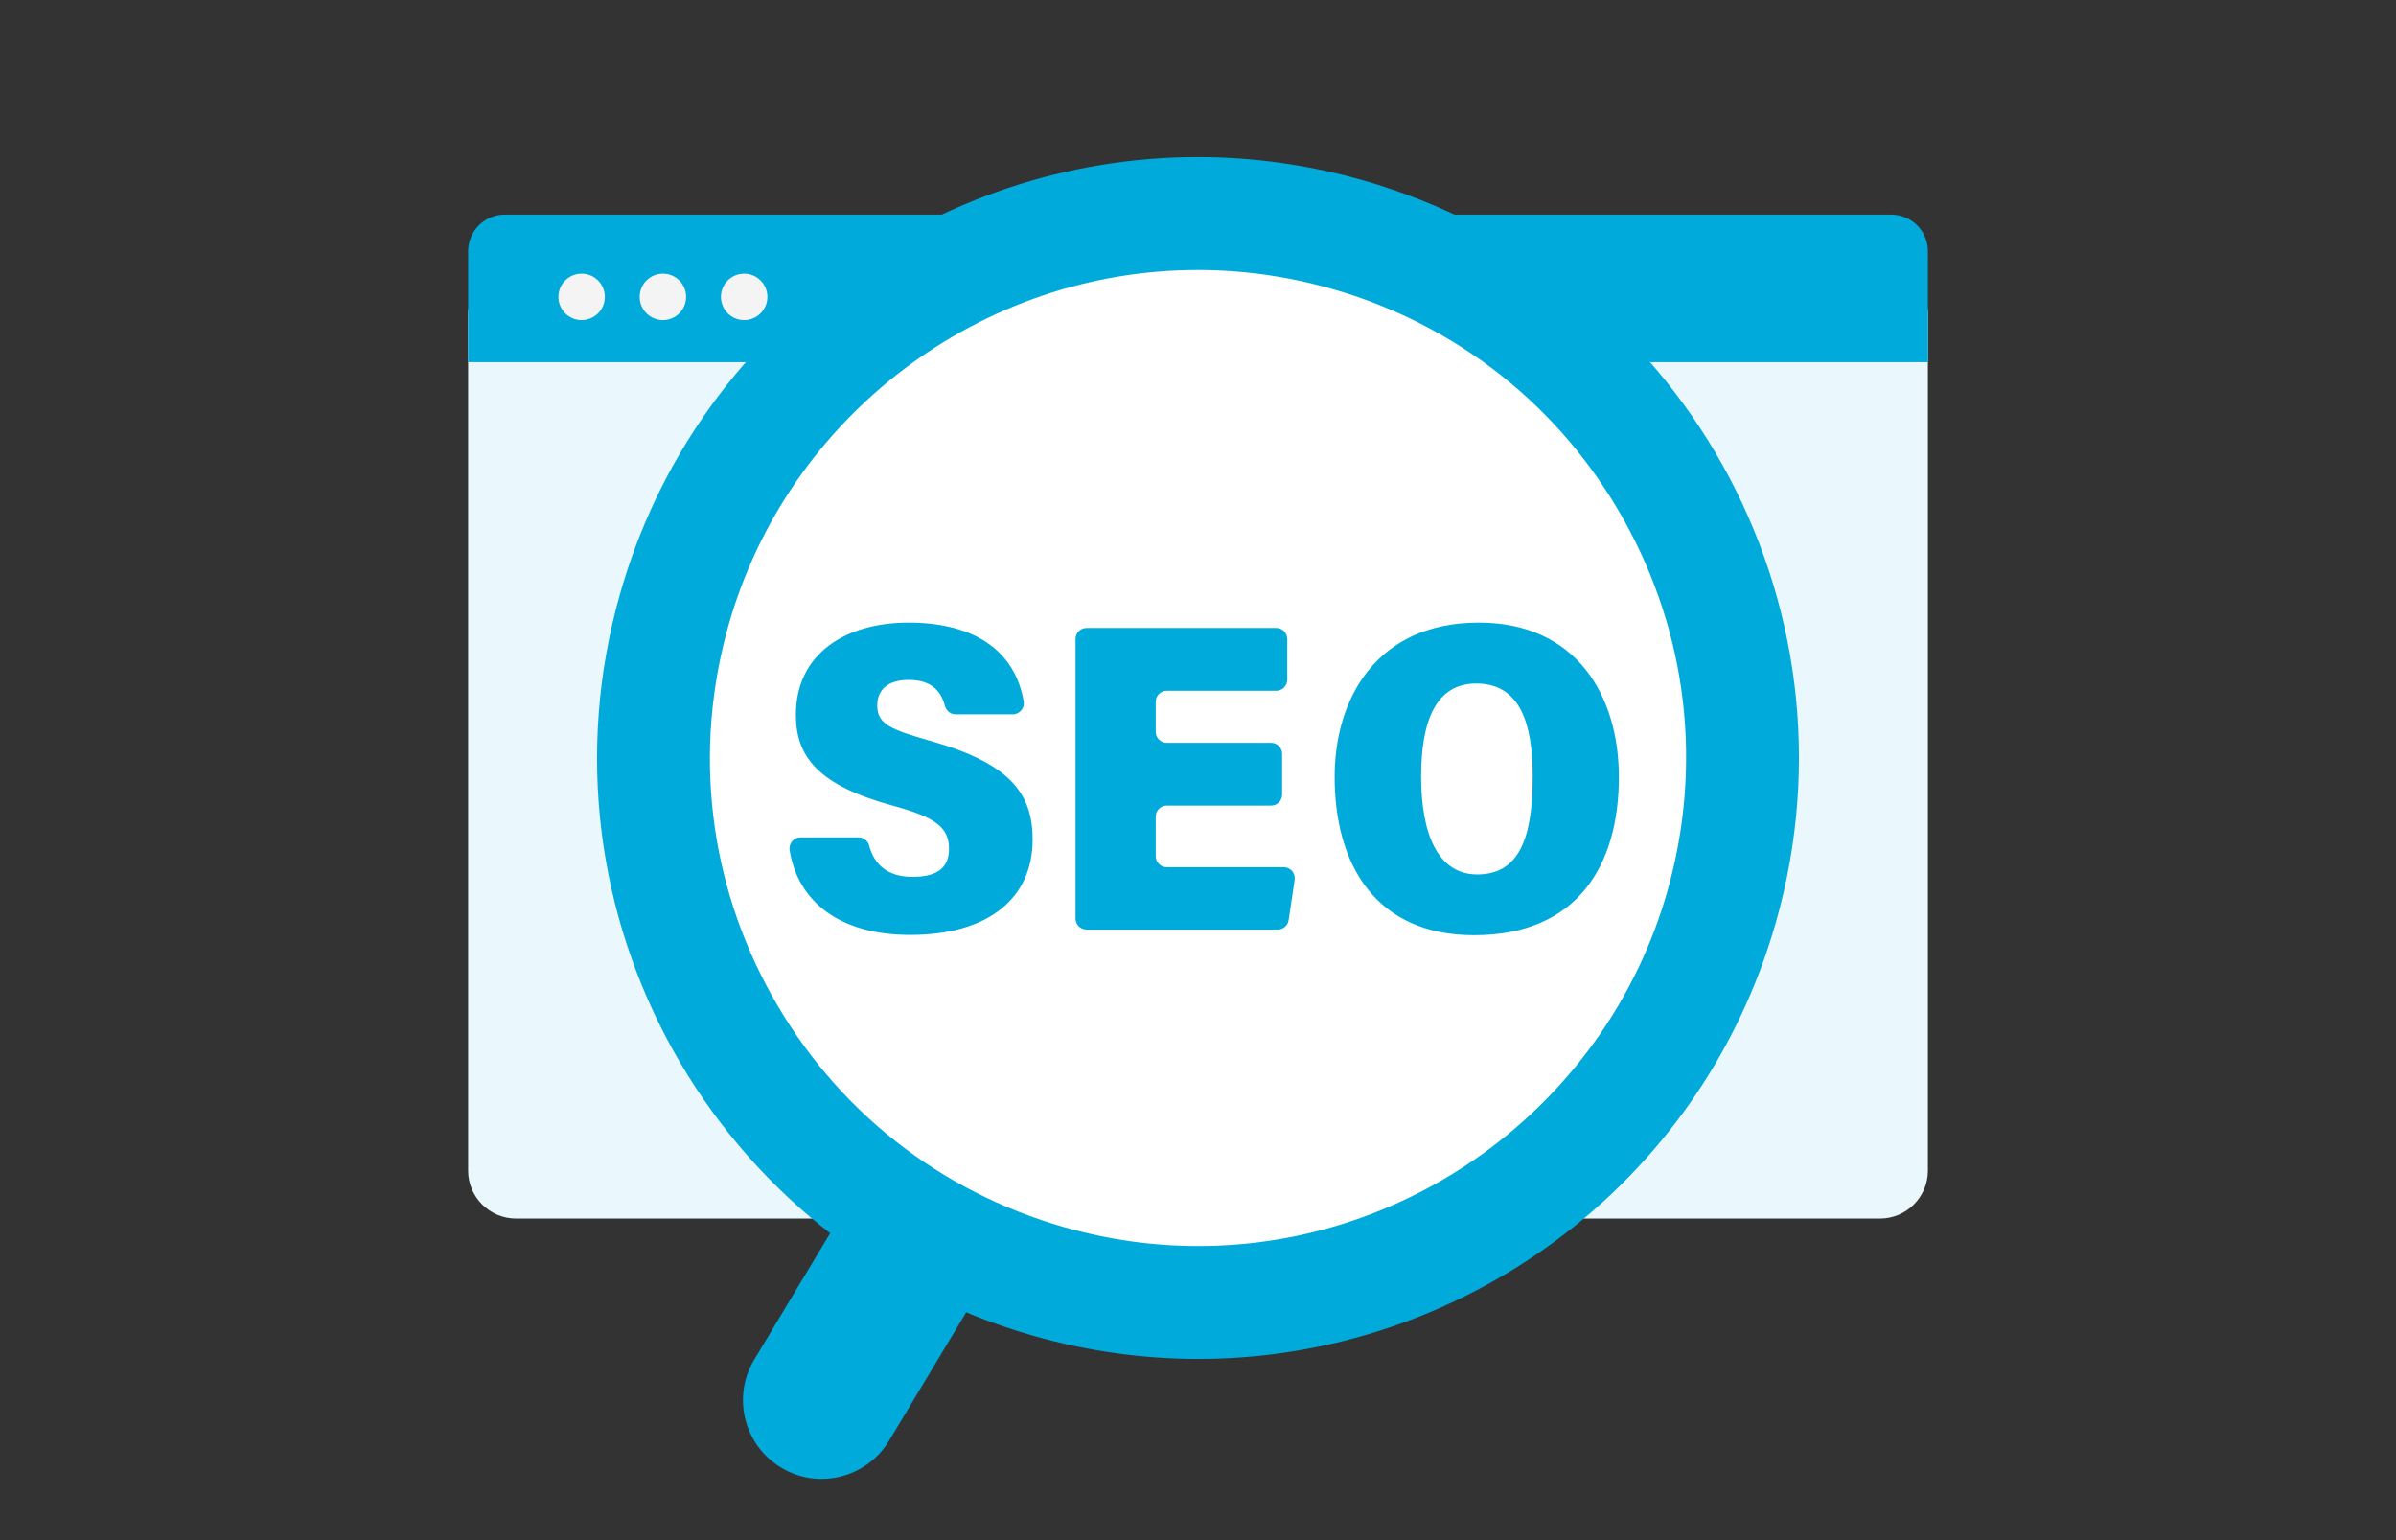 <?xml version="1.0" encoding="UTF-8"?><svg id="uuid-af385f12-b1f2-45a3-8298-92ecda595c98" xmlns="http://www.w3.org/2000/svg" width="560" height="360" viewBox="0 0 560 360"><rect x="0" y="0" width="560" height="360" fill="#333333" stroke="none"/><g id="uuid-2df56bbc-254b-41e3-b576-d5984a053ed2"><rect width="560" height="360" style="fill:none;"/><path d="M450.594,73.543v200.078c0,6.178-5.026,11.205-11.203,11.205H120.61c-6.177,0-11.203-5.027-11.203-11.205V73.543c0-1.816.443-3.521,1.196-5.027,1.838-3.654,5.646-6.178,10.008-6.178h318.781c4.361,0,8.17,2.525,10.008,6.178.752,1.506,1.196,3.211,1.196,5.027Z" style="fill:#eaf7fc;"/><path d="M450.59,84.663v-25.941c0-4.726-3.831-8.557-8.557-8.557H117.97c-4.726,0-8.557,3.831-8.557,8.557v25.941h341.177Z" style="fill:#00abdc;"/><circle cx="135.939" cy="69.398" r="5.426" style="fill:#f5f4f5;"/><circle cx="154.934" cy="69.398" r="5.426" style="fill:#f5f4f5;"/><circle cx="173.928" cy="69.398" r="5.426" style="fill:#f5f4f5;"/><path d="M196.795,345.047c-4.843,1.298-9.882.597-14.187-1.973-8.706-5.198-11.561-16.509-6.364-25.216l43.736-72.814,31.58,18.85-43.733,72.811c-2.469,4.136-6.386,7.096-11.033,8.341Z" style="fill:#00abdc;"/><path d="M279.925,38.123c-60.598.003-116.32,39.938-133.674,101.122-20.951,73.865,21.945,150.729,95.81,171.68,12.682,3.597,25.445,5.311,38.006,5.311,60.598,0,116.32-39.939,133.674-101.122,20.951-73.865-21.945-150.729-95.81-171.68-12.682-3.597-25.445-5.312-38.006-5.311h0Z" style="fill:#fff;"/><path d="M279.936,63.109c10.482,0,20.972,1.468,31.181,4.364,29.304,8.312,53.617,27.537,68.461,54.135,14.844,26.598,18.441,57.384,10.129,86.688-13.853,48.842-58.937,82.953-109.634,82.953-10.487,0-20.98-1.468-31.188-4.364-29.304-8.312-53.617-27.537-68.461-54.135-14.844-26.598-18.441-57.384-10.129-86.688,13.853-48.839,58.936-82.951,109.639-82.953h.003M279.928,36.718c-61.21.003-117.495,40.342-135.024,102.143-21.162,74.612,22.167,152.252,96.778,173.414,12.81,3.633,25.702,5.365,38.39,5.365,61.21,0,117.495-40.342,135.024-102.143,21.162-74.612-22.167-152.252-96.778-173.414-12.81-3.633-25.702-5.366-38.39-5.365h0Z" style="fill:#00abdc;"/><path d="M217.597,173.211c-9.425-2.671-12.563-3.943-12.563-8.306,0-3.771,2.594-5.977,7.377-5.977,5.276,0,7.531,2.602,8.445,6.077.302,1.147,1.316,1.962,2.502,1.962h13.355c1.597,0,2.82-1.44,2.551-3.015-1.932-11.307-10.873-18.419-26.931-18.419-14.753,0-26.316,7.321-26.316,21.531,0,9.867,5.27,16.556,22.817,21.303,9.606,2.64,12.975,4.931,12.975,10.029,0,3.854-2.054,6.57-8.535,6.57-5.661,0-8.931-2.736-10.13-7.325-.294-1.126-1.322-1.907-2.486-1.907h-13.556c-1.599,0-2.809,1.441-2.551,3.019,2.01,12.282,12.003,19.778,28.146,19.778,18.68,0,28.654-8.86,28.654-22.277,0-10.699-5.164-17.756-23.754-23.042ZM300.038,202.704h-27.336c-1.425,0-2.581-1.156-2.581-2.581v-9.236c0-1.426,1.156-2.581,2.581-2.581h24.378c1.426,0,2.581-1.156,2.581-2.581v-9.515c0-1.425-1.156-2.581-2.581-2.581h-24.378c-1.425,0-2.581-1.156-2.581-2.581v-7.004c0-1.426,1.156-2.581,2.581-2.581h25.577c1.425,0,2.581-1.156,2.581-2.581v-9.516c0-1.425-1.156-2.581-2.581-2.581h-44.322c-1.425,0-2.581,1.156-2.581,2.581v65.331c0,1.425,1.156,2.581,2.581,2.581h44.673c1.278,0,2.364-.935,2.553-2.2l1.407-9.412c.233-1.56-.975-2.963-2.553-2.963ZM345.631,145.533c-23.827,0-33.696,17.7-33.696,36.056,0,20.563,9.67,37.008,32.594,37.008,24.138,0,33.841-16.339,33.841-36.947,0-19.069-9.967-36.117-32.739-36.117ZM345.256,204.398c-9.127,0-13.107-9.364-13.107-22.887,0-13.111,3.517-21.743,12.87-21.743,10.232,0,13.204,9.269,13.204,21.702,0,14.311-3.075,22.928-12.968,22.928Z" style="fill:#00abdc;"/></g></svg>